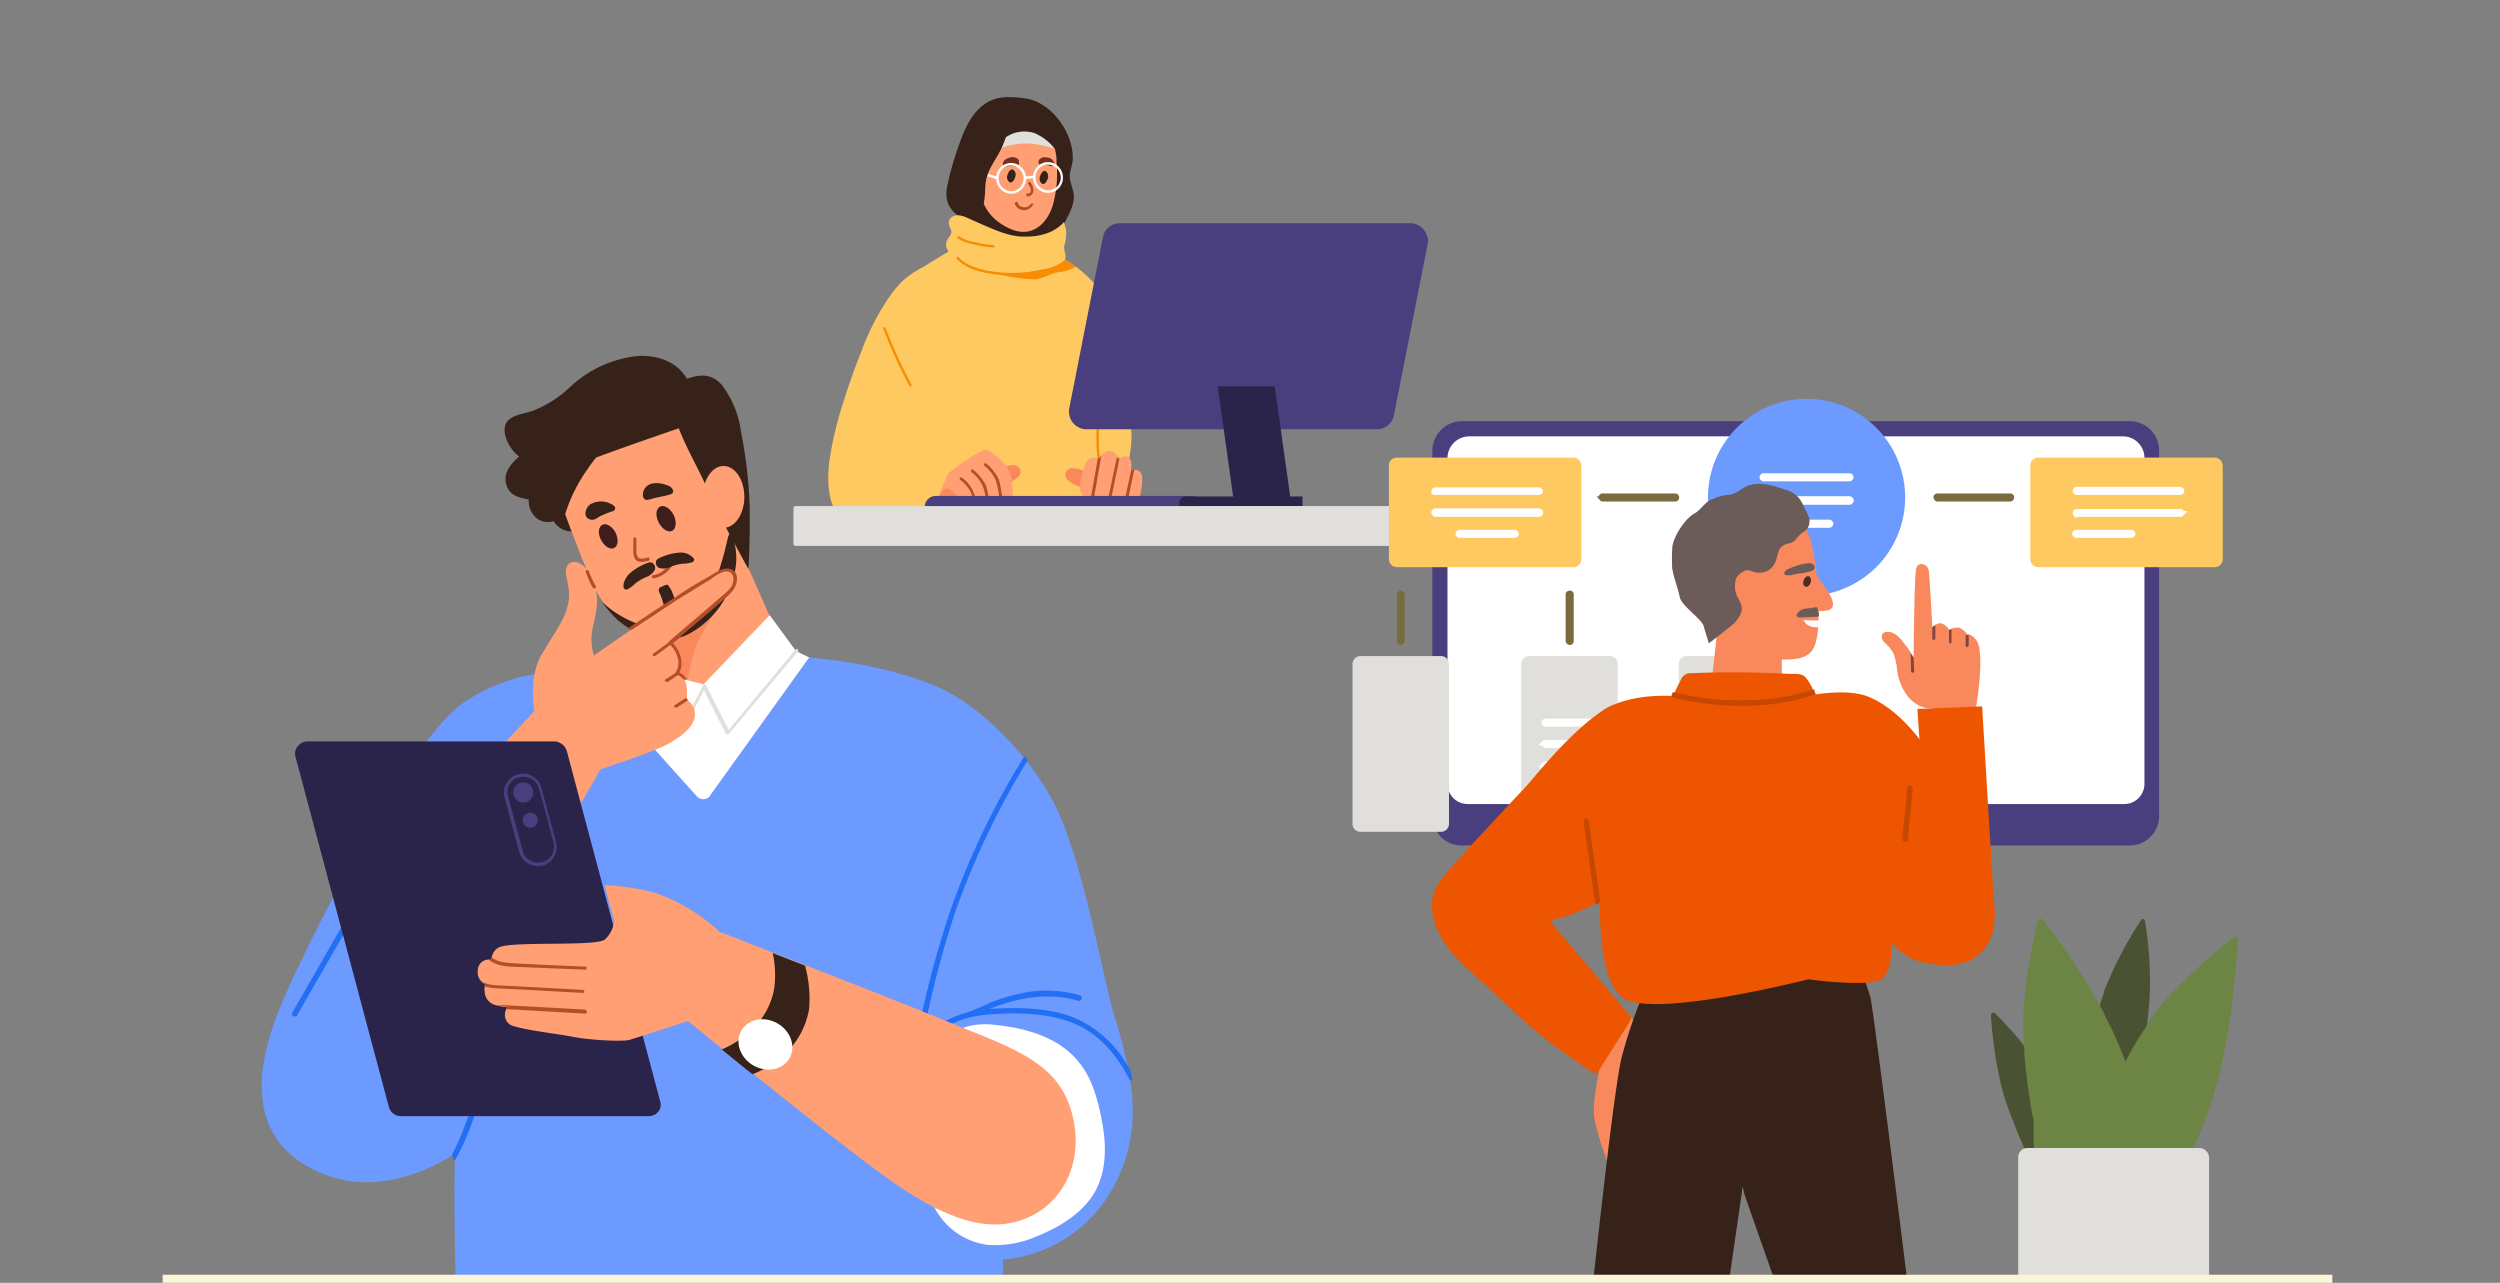 <svg id="Layer_1" data-name="Layer 1" xmlns="http://www.w3.org/2000/svg" viewBox="0 0 495 254"><rect x="0" y="0" width="495" height="254" fill="#808080" stroke="none"/><defs><style>.cls-1{fill:#ffc961}.cls-2{fill:#362219}.cls-3{fill:#ff9f73}.cls-4{fill:#e0dfdc}.cls-12,.cls-5{fill:#fff}.cls-6{fill:#f78d03}.cls-7{fill:#b54d28}.cls-8{fill:#733220}.cls-9{fill:#f9895d}.cls-10{fill:#4a3f7e}.cls-11{fill:#2b244a}.cls-12{stroke:#fff}.cls-13{fill:#786b3d;stroke:#786b3d}.cls-14{fill:#6d9aff}.cls-15{fill:#ed5500}.cls-16{fill:#84453d}.cls-17{fill:#c64700;stroke:#c64700}.cls-17,.cls-20{stroke-linecap:round;stroke-width:.5px}.cls-18{fill:#495233}.cls-19{fill:#6c8444}.cls-20{fill:#226ef4;stroke:#226ef4;stroke-linejoin:round}.cls-21{fill:#401d1d}.cls-23{fill:#6b5c59}</style></defs><path class="cls-1" d="M224.36 105.67a7.5 7.5 0 0 0 .1-2c-.21-2.16-1.18-4.17-1.4-6.35-.45-4.46 1.59-8.66.8-13.1-.42-2.39-1.29-4.67-1.66-7.07-.41-2.69-.09-5.41-.21-8.12a19.16 19.16 0 0 0-5.12-12.51c-.21-.23-.54.06-.37.32s.37.55.55.83c-.13 0-.28 0-.27.21v1.34c-.5 4.47-1.74 8.79-2.66 13.18a42.7 42.7 0 0 0-.79 13.29c.47 4.63 1.43 9.24 1.32 13.91a47.83 47.83 0 0 1-.63 6.08h10.3Z"/><path class="cls-1" d="m218.61 104.67.21-17.78.21-18a50.51 50.51 0 0 0-.1-7.78 10.74 10.74 0 0 0-3.25-6 17.8 17.8 0 0 0-1.36-1.26c-.25-.22-.51-.43-.77-.63l-.57-.42a20.75 20.75 0 0 0-2-1.29 22.76 22.76 0 0 0-9.61-2.74c-3.15-.2-6.31-.22-9.45-.33-.19 0-.44 0-.72-.06.06-.18-.1-.43-.32-.31l-.41.24a2.43 2.43 0 0 0-1.79.33.75.75 0 0 0-.23.81c-1.63.95-3.24 1.91-4.84 2.91-1.94 1.22-4.28 2.42-5.61 4.34s-1.74 4.6-2.24 6.86a75.8 75.8 0 0 0-1.37 8.6 77.29 77.29 0 0 0-.34 8.47 55.24 55.24 0 0 1-.09 8.82c-.39 2.73-1.41 5.26-1.42 8.05a15.8 15.8 0 0 1-.31 4.23 18.17 18.17 0 0 1-1.23 2.97c-.08.17-.16.33-.23.5s-.14.31-.21.47h48c.03-.33.05-.67.05-1Z"/><path class="cls-2" d="M211.87 35.56c-.27-1.37.48-2.65.53-4 .21-5.06-4-11.07-9-12a19 19 0 0 0-4.19-.32c-5.33.16-7.76 4.86-9.3 9.36a62.31 62.31 0 0 0-2.38 8.32c-.83 4.35 2.06 5.93 4.73 7.24 1.56.77 1.15 1.7 2.81 2.2a30.23 30.23 0 0 0 11 1.16.27.27 0 0 0 .34.37 10 10 0 0 0 5-5 10.38 10.38 0 0 0 1.2-3.4c.1-1.55-.47-2.55-.74-3.93Z"/><path class="cls-3" d="M209.19 32.2V31.38l-.06-.5c-.07-.49-.15-1-.25-1.45a16.13 16.13 0 0 0-.86-2.79c0-.15-.12-.29-.18-.43-1.63-3.6-6.05-4.1-9.11-2a12.39 12.39 0 0 0-5 10.2c0 4.48 1.1 8.58 6.32 10.91 4 1.78 7.14-.7 8.38-4.59a23 23 0 0 0 .76-8.53Z"/><path class="cls-4" d="M208.81 29.43a23.82 23.82 0 0 0-4.27-.94 13.87 13.87 0 0 0-6.57.92 30.7 30.7 0 0 1 .1-3.28c.12-.48 1.16-.77 2.31-1.15a9.26 9.26 0 0 1 3.38-.55c.9.07 3.18 1.57 4.19 2.21a16.13 16.13 0 0 1 .86 2.79Z"/><path class="cls-5" transform="rotate(-71.31 196.492 34.949)" d="M196.24 34.02h.49v1.88h-.49z"/><path class="cls-2" d="m209.66 29.61-.14-.18a.31.31 0 0 0 0-.17c-.48-2.57-.77-6.91-3.89-7.57a13.65 13.65 0 0 0-5.55.09c-1.55.32-3.56.83-4.66 2A18.15 18.15 0 0 0 193 28.1a30.89 30.89 0 0 0-2.3 6 6.78 6.78 0 0 0 2.91 7.31 2.82 2.82 0 0 0-.25.87c-.16 1.51 1.5 3.08 2.32 4.16.19.26.58-.07.38-.33a17.9 17.9 0 0 1-1.76-2.41 1.41 1.41 0 0 1-.28-1 1.16 1.16 0 0 1 .13-1.14.13.13 0 0 0 .06-.07c.05-.06.08-.11.13-.16a4.83 4.83 0 0 0 .35-.81c.51-1.65.22-3.48.62-5.16.46-1.94 1.65-3.46 2.56-5.18a20.24 20.24 0 0 0 1.29-3 6.46 6.46 0 0 1 5.63-.84 10.2 10.2 0 0 1 4.46 3.66c.22.2.61-.13.41-.39Z"/><path class="cls-1" d="M210.75 48.55a8.3 8.3 0 0 0 .35-2.85 7.84 7.84 0 0 0-.25-1.09 3.77 3.77 0 0 1-.19-.64c-2 2.24-4.95 2.93-7.89 2.88-2.75 0-5.27-1.11-7.77-2.18-1.08-.46-2.13-.93-3.2-1.42s-2.25-.94-3.28-.31a1.33 1.33 0 0 0-.65 1.36 5.66 5.66 0 0 0 .4 1.18c.33.88-.32 1.34-.7 2-.88 1.6.66 3.08 2 3.72A32.18 32.18 0 0 0 205 54.11c2-.11 4.85-.55 5.79-2.59.56-1.11-.33-1.9-.04-2.97ZM189 86.54c-.51-1.61-1.84-2.22-2.95-3.34a10.06 10.06 0 0 1-2.36-5 65.87 65.87 0 0 1-1.3-13.58c0-2.1.16-4.19.18-6.28 0-1.46-.15-5.26-.15-5.26a18.76 18.76 0 0 0-4 2.83 26.54 26.54 0 0 0-3.19 4.18 50 50 0 0 0-4.45 8.83.41.41 0 0 0 0 .11q-2.12 5.2-3.79 10.59A69.13 69.13 0 0 0 164.26 91c-.45 3.39-.49 7.39 1.26 10.45a5.62 5.62 0 0 0 6.58 2.9c1.61-.5 3-1.54 4.65-2 1.79-.5 3.67-.26 5.49-.57a8.69 8.69 0 0 0 6.25-5.07 15.09 15.09 0 0 0 .51-10.17Z"/><path class="cls-6" d="M207.93 53.05a28.85 28.85 0 0 1-9.89.88c-2.7-.23-6.33-.92-8.24-3-.21-.23-.58.09-.37.32 1.94 2.13 5.4 2.84 8.15 3.14 3.14.34 7.09.35 10.06-.7.3-.11.59-.69.29-.64ZM196.72 48.52a16.76 16.76 0 0 1-3.44-.54 8.08 8.08 0 0 1-3.36-1.17.24.24 0 0 0-.28.4 7 7 0 0 0 2.83 1.1 21.51 21.51 0 0 0 4.21.69c.32 0 .32-.48.04-.48ZM180.5 76.19a97.23 97.23 0 0 1-5.16-11.28c-.11-.29-.55-.08-.43.22a99.66 99.66 0 0 0 5.15 11.28c.15.27.59.06.44-.22Z"/><path class="cls-6" d="M213 52.84a8.46 8.46 0 0 1-3 1c-2 .21-3.83 1.5-5 1.48a34.66 34.66 0 0 1-6.91-.92 24 24 0 0 1 3.16 0c.27.15 2.46-.63 5.11-1a10.06 10.06 0 0 0 4.52-1.92h.09a20.75 20.75 0 0 1 2.03 1.36Z"/><path class="cls-2" d="M201 35.09c-.2.7-.7 1.2-1.1 1a1.24 1.24 0 0 1-.4-1.5c.2-.7.7-1.2 1.1-1a1.24 1.24 0 0 1 .4 1.5ZM207.44 35.39c-.2.7-.7 1.2-1.1 1a1.24 1.24 0 0 1-.4-1.5c.2-.7.7-1.2 1.1-1a1.24 1.24 0 0 1 .4 1.5Z"/><path class="cls-7" d="M204 36.09c-.2-.3-.6.1-.4.4a1.61 1.61 0 0 1 .4.7c.2.4.2 1.2-.5 1.1-.4 0-.4.6-.1.6a1.13 1.13 0 0 0 1.2-1.1 2.35 2.35 0 0 0-.6-1.7ZM204.07 40.44a1.53 1.53 0 0 1-2 .4 1 1 0 0 1-.5-.6.32.32 0 1 0-.6.2 1.93 1.93 0 0 0 2.6 1 2.36 2.36 0 0 0 .9-.8c.4-.3-.2-.5-.4-.2Z"/><path class="cls-8" d="M201.64 31.59a1.27 1.27 0 0 0-.6-.4 2 2 0 0 0-1.1 0 3.55 3.55 0 0 0-.9.4c-.4.3-.8 1.1-.1 1.3a.64.64 0 0 0 .6 0 1.27 1.27 0 0 1 .6-.1c.2 0 .5.1.7.1a.88.88 0 0 0 .7-.1.66.66 0 0 0 .2-.7.75.75 0 0 0-.1-.5ZM205.65 31.81a.88.88 0 0 0 .1.7 1.45 1.45 0 0 0 .7.2 1.7 1.7 0 0 1 .7-.1 1.42 1.42 0 0 1 .6.2 1.27 1.27 0 0 0 .6.1c.7-.1.4-.9 0-1.3a1.27 1.27 0 0 0-.9-.4 2 2 0 0 0-1.1 0 2.09 2.09 0 0 0-.6.4c0-.1 0 .1-.1.2Z"/><path class="cls-5" d="M200 38.35a3 3 0 0 1-1.57-.62 3.12 3.12 0 0 1-.6-4.26 2.9 2.9 0 0 1 4.14-.58 3.12 3.12 0 0 1 1.16 2 3 3 0 0 1-2.51 3.43 4.24 4.24 0 0 1-.62.03Zm.36-5.59a3.05 3.05 0 0 0-.52 0 2.42 2.42 0 0 0-1.62 1 2.64 2.64 0 0 0 .51 3.59 2.42 2.42 0 0 0 1.83.49 2.51 2.51 0 0 0 2.09-2.84 2.55 2.55 0 0 0-1-1.69 2.38 2.38 0 0 0-1.28-.55ZM207.31 38.18a2.8 2.8 0 0 1-1.57-.62 3.1 3.1 0 0 1-1.16-2 3 3 0 0 1 2.5-3.43 2.87 2.87 0 0 1 2.2.6 3 3 0 0 1 1.15 2 3 3 0 0 1-2.5 3.43 3.24 3.24 0 0 1-.62.02Zm.36-5.58a2.27 2.27 0 0 0-.52 0 2.52 2.52 0 0 0-2.09 2.88 2.59 2.59 0 0 0 1 1.69 2.43 2.43 0 0 0 1.83.5A2.52 2.52 0 0 0 210 34.8a2.55 2.55 0 0 0-1-1.69 2.4 2.4 0 0 0-1.33-.51Z"/><path class="cls-5" transform="rotate(-5.89 203.807 35.139)" d="M202.94 34.87h1.88v.49h-1.88z"/><path class="cls-6" d="M218 96.42c-.06 1.34-.32 2.66-.47 4a2.58 2.58 0 0 1 .48 0c.15-1.34.42-2.65.47-4a29.63 29.63 0 0 0-.58-4.68 34.31 34.31 0 0 1-.3-6.41c.13-2 1-3.73 1.55-5.59s1-3.87 1.45-5.82c.07-.3-.39-.47-.45-.16-.44 1.95-.87 3.9-1.46 5.82a28.61 28.61 0 0 0-1.53 5.27 30.5 30.5 0 0 0 .12 5.57c.11 2.01.72 4.01.72 6Z"/><path class="cls-9" d="M215.8 93.8c0-.2-1.4-.6-1.6-.7a4.48 4.48 0 0 0-2-.4 1.32 1.32 0 0 0-.7 2.4 5.44 5.44 0 0 0 1.8 1.1c3 1.2 2.5-2.4 2.5-2.4ZM197.2 93.1c0-.2 1.4-.6 1.6-.6a4.48 4.48 0 0 1 2-.4 1.32 1.32 0 0 1 .7 2.4 5.44 5.44 0 0 1-1.8 1.1c-3 1.1-2.5-2.5-2.5-2.5Z"/><path class="cls-3" d="M225.4 99.3a14.92 14.92 0 0 0-2.1-.2h-.5l-2.8-.2h-.5l-2.8-.2h-.9a2.18 2.18 0 0 1-2-2.2v-.2a16.3 16.3 0 0 1 1.3-4.8 1.64 1.64 0 0 1 2.2-.7c.1 0 .1.1.2.1s.2.1.3.2l.3-.9a1.86 1.86 0 0 1 1.5-.9 1.59 1.59 0 0 1 1.6 1.2 1.27 1.27 0 0 1 .1.6c.1-.2.3-.3.4-.4a2 2 0 0 1 1.5-.3c.8.3.9 1.5.8 2.3a1.7 1.7 0 0 1-.1.7c.2-.1.3-.2.5-.3a1.28 1.28 0 0 1 1.4.4c1 .8-.3 5.9-.4 5.8ZM194.9 89.1c1.3-.2 4.1 2.5 4.9 4.1s.7 5.3.7 5.3h-9.1l-5.8.3 2.08-5c-.1-.04 5.92-4.5 7.22-4.7Z"/><path class="cls-7" d="M198.2 99c-.1 0-.2-.1-.3-.2a22.87 22.87 0 0 0-.7-3.6 7.56 7.56 0 0 0-2.3-3 .3.3 0 0 1 0-.4.3.3 0 0 1 .4 0 9.61 9.61 0 0 1 2.5 3.2c.3 1.2.5 2.4.7 3.7.1.1 0 .3-.3.3ZM195.7 100.3c-.1 0-.3-.1-.3-.2a22.87 22.87 0 0 0-.7-3.6 7.56 7.56 0 0 0-2.3-3c-.1-.1-.2-.2-.1-.4s.2-.2.4-.1l.1.1a9.61 9.61 0 0 1 2.5 3.2c.3 1.2.5 2.4.7 3.7q0 .15-.3.3ZM193.4 101.7c-.1 0-.3-.1-.3-.2a22.87 22.87 0 0 0-.7-3.6 6.63 6.63 0 0 0-2.3-2.9.28.28 0 0 1 .4-.4 7 7 0 0 1 2.4 3.2c.3 1.2.5 2.4.7 3.7.1 0 0 .1-.2.2Z"/><path class="cls-9" d="M190.1 98.8s-1.8-2.1-2.6-2.1-1.9 2.1-1.9 2.1Z"/><path class="cls-7" d="m224.6 93-1.3 6.1-.1.4c0 .1-.1.2-.3.2h-.1c-.1 0-.2-.2-.2-.3l.1-.4 1.4-6.5a1.7 1.7 0 0 1-.1.7c.2-.1.4-.1.6-.2ZM221.7 90.5l-1.7 8.3-.1.3c0 .1-.1.2-.3.2-.1 0-.2-.2-.2-.3v-.2l1.8-8.5a1.27 1.27 0 0 1 .1.6ZM218.1 90l-1.5 8.6-.1.6c0 .1-.1.2-.3.2h-.1c-.1 0-.2-.2-.2-.3l.1-.6 1.4-7.9c.1.1.2.1.3.2a5.9 5.9 0 0 1 .4-.8Z"/><path class="cls-10" d="M185.2 98.2h50.5a2.05 2.05 0 0 1 2.1 2.1v1.1h-54.7v-1.1a2.18 2.18 0 0 1 2.1-2.1Z"/><path class="cls-11" d="M234.7 98.3h23.2v1.9h-24.4v-.7a1.29 1.29 0 0 1 1.2-1.2Z"/><path class="cls-10" d="m282.7 48.2-6.7 34a3.42 3.42 0 0 1-3.3 2.8h-57.6a3.29 3.29 0 0 1-1.9-.6 1.76 1.76 0 0 1-.5-.4 3.58 3.58 0 0 1-1-3.1l6.7-34a3.25 3.25 0 0 1 1-1.8c.1-.1.3-.2.4-.3a3.29 3.29 0 0 1 1.9-.6h57.6a3.45 3.45 0 0 1 2.9 1.7 1.69 1.69 0 0 1 .2.5 2.34 2.34 0 0 1 .3 1.8Z"/><path class="cls-11" d="M255.6 99.3h-11.3l-3.2-22.8h11.3l3.2 22.8z"/><path class="cls-4" d="M157.5 100.2h120.9v7.9H157.5a.43.43 0 0 1-.4-.4v-7.1a.43.43 0 0 1 .4-.4Z"/><path class="cls-10" d="M289.4 83.4h132.3a5.8 5.8 0 0 1 5.8 5.8v72.4a5.8 5.8 0 0 1-5.8 5.8H289.4a5.8 5.8 0 0 1-5.8-5.8V89.3a5.89 5.89 0 0 1 5.8-5.9Z"/><path class="cls-5" d="M290.9 86.4h129.4a4.27 4.27 0 0 1 4.3 4.3v64.5a4 4 0 0 1-4 4h-130a4 4 0 0 1-4-4V90.7a4.33 4.33 0 0 1 4.3-4.3Z"/><path class="cls-1" d="M438.5 90.6h-34.9a1.58 1.58 0 0 0-1.6 1.6v18.5a1.58 1.58 0 0 0 1.6 1.6h34.9a1.58 1.58 0 0 0 1.6-1.6V92.2a1.64 1.64 0 0 0-1.6-1.6Z"/><path class="cls-12" d="M411.2 97.5h20.5c.1 0 .1 0 .2-.1s.1-.1.1-.2 0-.1-.1-.2a.35.35 0 0 0-.2-.1h-20.5c-.1 0-.1 0-.2.1s-.1.1-.1.2 0 .1.1.2.1.1.2.1ZM411.2 101.8h20.5c.1 0 .1 0 .2-.1a.19.19 0 0 0 0-.3.35.35 0 0 0-.2-.1h-20.5c-.1 0-.1 0-.2.1a.3.3 0 0 0 0 .4c.1-.1.1 0 .2 0Z"/><path class="cls-12" d="M411.2 101.8h20.5c.1 0 .1 0 .2-.1a.19.19 0 0 0 0-.3.35.35 0 0 0-.2-.1h-20.5c-.1 0-.1 0-.2.1a.3.3 0 0 0 0 .4c.1-.1.1 0 .2 0ZM411.1 106H422c.1 0 .1 0 .2-.1a.35.35 0 0 0 .1-.2.32.32 0 0 0-.3-.3h-10.9c-.1 0-.1 0-.2.1s-.1.1-.1.2.2.3.3.3Z"/><path class="cls-4" d="M350 129.9h-16a1.58 1.58 0 0 0-1.6 1.6v35.8a1.58 1.58 0 0 0 1.6 1.6h16a1.58 1.58 0 0 0 1.6-1.6v-35.8a1.58 1.58 0 0 0-1.6-1.6Z"/><path class="cls-13" d="M383.6 98.8H398a.32.32 0 0 0 .3-.3.27.27 0 0 0-.3-.3h-14.4c-.1 0-.1 0-.2.1a.19.19 0 0 0 0 .3c.1.2.1.2.2.2ZM317.3 98.8h14.4c.1 0 .1 0 .2-.1a.3.3 0 0 0 0-.4.35.35 0 0 0-.2-.1h-14.4c-.1 0-.1 0-.2.1a.19.19 0 0 0 0 .3c.1.2.2.2.2.2ZM347.2 118.7l-5.4 8c-.2.3.3.5.4.3l5.4-8a.25.25 0 1 0-.4-.3Z"/><path class="cls-1" d="M311.5 90.6h-34.9a1.58 1.58 0 0 0-1.6 1.6v18.5a1.58 1.58 0 0 0 1.6 1.6h34.9a1.58 1.58 0 0 0 1.6-1.6V92.2a1.64 1.64 0 0 0-1.6-1.6Z"/><path class="cls-12" d="M284.2 97.5h20.5c.1 0 .2-.1.3-.2 0-.1 0-.1-.1-.2s-.1-.1-.2-.1h-20.5a.32.32 0 0 0-.3.3c0 .1 0 .1.1.2ZM284.2 101.8h20.5a.32.32 0 0 0 .3-.3.27.27 0 0 0-.3-.3h-20.5c-.1 0-.1 0-.2.1a.19.19 0 0 0 0 .3.22.22 0 0 0 .2.2Z"/><path class="cls-12" d="M284.2 101.8h20.5a.32.32 0 0 0 .3-.3.27.27 0 0 0-.3-.3h-20.5c-.1 0-.1 0-.2.1a.19.19 0 0 0 0 .3.22.22 0 0 0 .2.2ZM289 106h10.9c.1 0 .1 0 .2-.1a.35.35 0 0 0 .1-.2c0-.1 0-.1-.1-.2s-.1-.1-.2-.1H289c-.1 0-.1 0-.2.1s-.1.1-.1.2 0 .1.1.2.1.1.2.1Z"/><path class="cls-14" d="M371.5 112.3a19.52 19.52 0 1 0-27.6 0 19.56 19.56 0 0 0 27.6 0c-.1.1 0 .1 0 0Z"/><path class="cls-12" d="M349.2 94.8h17c.1 0 .1 0 .2-.1s.1-.1.1-.2a.32.32 0 0 0-.3-.3h-17c-.1 0-.1 0-.2.1s-.1.1-.1.2 0 .1.1.2.1.1.2.1ZM349.2 99.4h17c.1 0 .1 0 .2-.1s.1-.1.1-.2 0-.1-.1-.2-.1-.1-.2-.1h-17c-.1 0-.1 0-.2.1s-.1.1-.1.2a.27.27 0 0 0 .3.3Z"/><path class="cls-12" d="M349.2 99.4h17c.1 0 .1 0 .2-.1s.1-.1.1-.2 0-.1-.1-.2-.1-.1-.2-.1h-17c-.1 0-.1 0-.2.1s-.1.1-.1.2a.27.27 0 0 0 .3.3ZM353.1 104h9.1a.32.32 0 0 0 .3-.3c0-.1 0-.1-.1-.2s-.1-.1-.2-.1h-9.1c-.1 0-.1 0-.2.1s-.1.1-.1.2 0 .1.1.2a.31.31 0 0 0 .2.1Z"/><path class="cls-4" d="M318.7 129.9h-15.9a1.58 1.58 0 0 0-1.6 1.6v35.8a1.58 1.58 0 0 0 1.6 1.6h15.9a1.58 1.58 0 0 0 1.6-1.6v-35.8a1.58 1.58 0 0 0-1.6-1.6ZM285.3 129.9h-15.9a1.58 1.58 0 0 0-1.6 1.6v31.6a1.58 1.58 0 0 0 1.6 1.6h15.9a1.58 1.58 0 0 0 1.6-1.6v-31.6a1.58 1.58 0 0 0-1.6-1.6Z"/><path class="cls-13" d="M310.5 117.7v9.2a.32.32 0 0 0 .3.3.27.27 0 0 0 .3-.3v-9.2c0-.1 0-.1-.1-.2a.19.19 0 0 0-.3 0c-.2 0-.2.1-.2.2ZM277.1 117.7v9.2c0 .1.1.3.2.3s.1 0 .2-.1.1-.1.1-.2v-9.2c0-.1 0-.1-.1-.2a.19.19 0 0 0-.3 0 .35.35 0 0 0-.1.2Z"/><path class="cls-12" d="M306 143.4h9.5c.1 0 .1 0 .2-.1a.35.35 0 0 0 .1-.2.32.32 0 0 0-.3-.3H306a.32.32 0 0 0-.3.3c0 .1 0 .1.1.2s.1.1.2.1ZM306 147.6h9.5c.1 0 .1 0 .2-.1a.3.3 0 0 0 0-.4.35.35 0 0 0-.2-.1H306c-.1 0-.1 0-.2.1a.19.19 0 0 0 0 .3c.1.1.1.2.2.2ZM306 151.8h9.5c.1 0 .1 0 .2-.1a.19.19 0 0 0 0-.3.35.35 0 0 0-.2-.1H306c-.1 0-.1 0-.2.1a.19.19 0 0 0 0 .3c.1 0 .1.1.2.1Z"/><path class="cls-9" d="M317.6 207.9s-2.6 9.7-1.9 13.6 3.2 10.4 3.3 10l6.6-27-3.9-4.4-4.6 3.8Z"/><path class="cls-15" d="M313.6 143.74s-25.6 26.55-28.8 31.16c-2 3-2.75 9.48 6.26 17.4 10.43 9.16 11.66 11.92 25 20.46l6.82-10.76v-.69L305.4 180.6Z"/><path class="cls-2" d="M377.6 253.3h-26.3l-5.8-16.5-.5-1.9-.1 1.1-2.5 17.3h-26.9s3.9-36.5 5.5-43.6a93.49 93.49 0 0 1 5.1-14.6l8.2-1.9 23.1-5.3 11.6 5.5s.6 1.7 1.3 3.9c.6 2 7.3 56 7.3 56Z"/><path class="cls-9" d="M352.8 129.1v8.8h-14.2l1.3-11.9.4-3.1 7.5-.6 5 6.8z"/><path class="cls-15" d="m360.5 140.3-14.1 4.3-15.4-5.9a4.42 4.42 0 0 1 .3-.8v-.1c0-.1.1-.2.1-.3l.1-.2c.5-1.2 1.3-2.6 1.4-2.9a2.7 2.7 0 0 1 .7-.8 2.23 2.23 0 0 1 1.4-.3c6.3-.3 12.5-.2 18.8.1 1.2.1 2.7-.2 3.6.6a9.74 9.74 0 0 1 1.5 2.4l.2.4c0 .1.1.2.1.3l.1.3c0 .1.1.2.1.3.3.7.7 1.7 1.1 2.6Z"/><path class="cls-15" d="M332.1 137.9s-8.2 35.6-8.4 35.8a67.09 67.09 0 0 1-7.1 4.7l-.5.3a31 31 0 0 1-9.3 3.6c-5 .8-8.4-1.2-10.9-2.5-7.2-3.8-.57-15.87 2.93-19.87 1.2-1.4 10.47-13.83 18.17-19a8.64 8.64 0 0 1 1.6-1l.2-.1c6.2-2.83 13.3-1.93 13.3-1.93Z"/><path class="cls-15" d="M371.6 194.3c-3.9.9-12.9-.3-13.6-.4l-.7.2c-4.6 1.1-31.2 7.5-36.2 3.3-5.5-4.6-4.2-22.4-4.2-22.4l8.1-33.9 8.5-3.3 9.9 1.1 15.7 2.4 14.1 28.6.8 9.8c.4 4.9 1.7 13.6-2.4 14.6Z"/><path class="cls-9" d="m391.1 141-9.5-.8s-2.5-.1-4.4-3.1a11 11 0 0 1-1.6-4.7 14 14 0 0 0-.6-2.8 6.83 6.83 0 0 0-1.8-2.3c-.8-.8-1-2.2.6-2.2s2.7 1.6 3.6 2.8a7.3 7.3 0 0 1 .9 1.3c.3.5.6.9.6.9s.1-15.8.5-17.5c.3-1.5 2.3-1 2.5.4s.7 11.1.7 11.1h.1a2.18 2.18 0 0 0 .5-.4 2 2 0 0 1 1.1-.3 2.83 2.83 0 0 1 1.5 1.1l.1.2c.1-.1.3-.1.4-.2a3.21 3.21 0 0 1 1.7-.2 4.12 4.12 0 0 1 1.3 1 1.24 1.24 0 0 0 .2.3h.4a3.25 3.25 0 0 1 1.3 1c2.1 2.4-.1 14.4-.1 14.4Z"/><path class="cls-16" d="M386.4 124.6v2.5c0 .2-.1.3-.2.3s-.3-.1-.3-.2v-2.6l.1.2a.52.52 0 0 1 .4-.2ZM383.2 123.8v2.6a.32.32 0 0 1-.3.3.27.27 0 0 1-.3-.3v-2.2a2.09 2.09 0 0 1 .6-.4ZM389.8 125.8v2a.32.32 0 0 1-.3.3.27.27 0 0 1-.3-.3v-2.3a1.24 1.24 0 0 0 .2.3c.2-.1.3-.1.4 0ZM379 132.9a.27.27 0 0 1-.3.3.27.27 0 0 1-.3-.3l-.1-3.6c.3.5.6.9.6.9Z"/><path class="cls-17" d="m316.6 178.5-.5.3-2.3-16.2c0-.1.1-.3.2-.3h0c.1 0 .3.1.3.2Z"/><path class="cls-18" d="M425.7 194.8a61.07 61.07 0 0 1-.5 7.3v.4c-.1.4-.1.9-.2 1.3v.4c-.4 2.7-.7 4.8-.8 5.2v.1l-1.5 2.8-.2.4-.6.1-.8.1h-.2l-.6.1h-.7l-6.6.8c-.3 0-.5-.1-.5-.4v-.1c.4-1.9 1.5-8 3.4-14.7.2-.7.5-1.5.7-2.2v-.2l.3-.7v-.1l.1-.1a77.84 77.84 0 0 1 6.9-13.1.48.48 0 0 1 .6-.2c.1.1.2.2.2.3a74.4 74.4 0 0 1 1 12.5ZM411 226.3a.6.6 0 0 1-.1.4l-2.2 2.1-4.6 4.3c-.2.2-.5.2-.6 0l-.1-.1a144.26 144.26 0 0 1-5.9-13.9c-2.3-6.3-3.1-14.9-3.3-18.1 0-.2.2-.5.4-.5a.6.6 0 0 1 .4.1 83.14 83.14 0 0 1 8.2 9.6l.2.3.3.4.3.4a8.64 8.64 0 0 1 1 1.6c.2.3.3.5.5.8a87.83 87.83 0 0 1 5 9.1v.1Z"/><path class="cls-19" d="M442.4 185.5a.38.38 0 0 1 .6.1.37.37 0 0 1 .1.3c-.2 4-1.2 19-4.7 30.6-3.9 12.8-9.3 20.6-9.9 21.4l-.1.1-1.7 6.2a.49.49 0 0 1-.6.3l-4.8-1.4q-.15 0-.3-.3c-.5-1-2.9-6.2-3.4-6.8a5.46 5.46 0 0 1-.1-1.8c0-4.9 1-18.5 1.1-19.7v-.2l.8-1.6c.3-.7.8-1.5 1.3-2.4l.5-.8.4-.7v-.1l.8-1.4c.7-1.2 1.5-2.5 2.4-3.8l.1-.2.5-.8a39.07 39.07 0 0 1 3-4.1 113.53 113.53 0 0 1 14-12.9Z"/><path class="cls-19" d="m427.92 241.39-4.9 1.9a.3.3 0 0 1-.4 0c-1.1-.5-6.4-3.3-7.2-3.5-.6-.1-8-1-11.6-6.4-1.6-2.4-1-11.5-1.2-11.9 0-.1-.1-.1-.1-.2-.8-4.1-1.3-8.3-1.7-12.5v-.7c0-.4-.1-.8-.1-1.2v-.3c-.1-1.5-.1-3.1-.1-4.7.1-7.8 2.2-16.8 2.9-19.6a.55.55 0 0 1 .6-.4c.1 0 .2.1.3.2a121.66 121.66 0 0 1 12.2 18.6l.1.3.9 1.8a9.29 9.29 0 0 1 .5 1c.7 1.4 1.3 2.9 1.9 4.3l.5 1.3c.7 1.8 1.2 3.6 1.7 5.3.1.4.2.7.3 1 .2.6.3 1.3.5 1.9a85.4 85.4 0 0 1 2.6 16.7v.2l2.6 6.2a.49.49 0 0 1-.1.7Z"/><path class="cls-4" d="M401.5 227.3h33.9a2 2 0 0 1 2 1.9v24h-37.8v-24a1.84 1.84 0 0 1 1.9-1.9Z"/><path class="cls-2" d="M109.3 102.5a4.17 4.17 0 0 0 4.4 2.7c3.9-.5 3.7-7.9 3.7-7.9l-6.6.3Z"/><path class="cls-3" d="M155.7 129.5s-13.8 11.9-14.5 11.9-6.9-2.1-6.9-2.1L133 132l-1.6-8-.2-1.2 7.7-18.1 5.7-.4Z"/><path class="cls-9" d="M143.7 117.8s-4.9 7.5-6 10.4a50.37 50.37 0 0 0-1.7 7.7l-.8-1.8-1.1-.8.7-2.3c-.2-.5-.4-.9-.6-1.4a16.44 16.44 0 0 0-1.4-2.2Z"/><path class="cls-5" d="m133.4 134 5.9 1.5 13.1-13.7 5.2 7.1 8.8 4.3-10.7 22.9-8.5 10.2-8.2.4-10-8.6-2.1-11 6.5-13.1z"/><path class="cls-4" d="M144 145.4c-.1 0-.2-.1-.3-.2-2.8-5.4-3.9-7.7-4.3-8.6l-2.8 5.5a.25.25 0 0 1-.4.1c-.1-.1-.2-.3-.1-.4l3.1-6.1a.52.52 0 0 1 .4-.2c.1 0 .2.2.3.3.1.4 2.6 5.2 4.4 8.7l13.2-15.9a.45.45 0 0 1 .5 0 .3.3 0 0 1 0 .4l-13.6 16.2c-.2.2-.3.3-.4.2Z"/><path class="cls-14" d="M219.9 236a27.5 27.5 0 0 1-21.3 13.4v4.3H90.2s-.4-19.6-.1-24.4a2.77 2.77 0 0 1 .1-.9c.1-.1-.1 0-.5.3-2.7 1.6-16.1 10-29.4 1.9-15-9.2-6.2-28.3-2.8-35.8s22.9-47.8 34.3-55.7a36.7 36.7 0 0 1 24.1-6l22.1 24.6a1.72 1.72 0 0 0 2.4.1c.1-.1.2-.2.2-.3l19.6-27.3s13.8.9 25.2 5.7c5.3 2.2 11.8 7.4 17.3 14.1a2.18 2.18 0 0 0 .4.5 56 56 0 0 1 5.1 7.6c5.9 10.6 9.8 33.9 12.5 43.3a93.42 93.42 0 0 1 2.7 10.4l.3 1.8c1.2 7 .8 14.6-3.8 22.4Z"/><path class="cls-20" d="M58.4 201h-.2a.25.25 0 0 1-.1-.4h0l10.3-17.9a.25.25 0 0 1 .4-.1h0a.25.25 0 0 1 .1.4h0l-10.3 17.9c.1.1-.1.1-.2.1ZM90.2 228.5c.1-.1-.1 0-.5.3a56.31 56.31 0 0 0 4.3-11.2l.6.1a49.12 49.12 0 0 1-4.6 11.7c.1-.3.1-.6.2-.9ZM203.2 150.5a158.72 158.72 0 0 0-14.3 30 193 193 0 0 0-5.4 19.8c-.4 1.6-.8 3.2-1.1 4.8 0 .1-.2.2-.3.3h-.1c-.2 0-.3-.2-.2-.4.4-1.6.8-3.2 1.1-4.8a193.5 193.5 0 0 1 5.5-19.8 153.4 153.4 0 0 1 14.5-30.3c0 .1.2.3.3.4ZM223.9 213.7c-2.7-5.3-6.7-9.9-12.5-11.8-4.9-1.6-10.3-1.7-15.4-1.3-5.7.4-10.7 2.5-14 7.3-.1.2-.3.2-.5.1l-.1-.1c-.1-.2.2-.4.2-.5a4.86 4.86 0 0 1 1.1-1.4 17.94 17.94 0 0 1 2.5-2.3 19.07 19.07 0 0 1 6.1-2.9 44 44 0 0 0 5-2.1 36.18 36.18 0 0 1 5.6-1.7 23.6 23.6 0 0 1 11.8.3c.2 0 .3.2.2.4s-.2.3-.4.2c-6.5-1.9-13.2-.4-19.2 2.3.6-.1 1.3-.1 1.9-.2 5.4-.3 11.2-.3 16.3 1.7a22.11 22.11 0 0 1 10.8 9.9c.1.1.2.3.3.4.1.5.2 1.1.3 1.7Z"/><path class="cls-5" d="M188.4 205.3a6.1 6.1 0 0 1 3.3-2.1 13.94 13.94 0 0 1 5-.3c6.3.6 12.9 2.4 16.9 7.4 2.5 3 3.6 6.9 4.4 10.7 1 4.8 1.3 10-.9 14.4s-6.9 7.4-11.6 9.3a20.63 20.63 0 0 1-9.8 1.8 13.82 13.82 0 0 1-11.9-10.9c-.6-3.2 0-6.4.6-9.6.8-4.5 1.6-8.9 2.4-13.4.3-2.2.6-4.4 1.1-6.5a2.51 2.51 0 0 1 .5-.8Z"/><path class="cls-3" d="M145 100.9c-1.4-3.3-4.1-11.7-4.1-11.7l-1-1.1a7.77 7.77 0 0 1-1.6-.2c-1.7-.3-.5-4-2-4.7-1.1-.6-5.1-1.6-6.5-1.1a8 8 0 0 0-2.1 1.5 16.82 16.82 0 0 1-8 3.4c-1.8.3-3.3 3.7-5 4.3a.52.52 0 0 0-.4.2l-3.9 6.2s4.9 13.7 7.3 18.6a20.27 20.27 0 0 0 6.8 8c.2.1.4.3.6.4a.77.77 0 0 1 .3.2 12.35 12.35 0 0 0 8.2 1.4h.2a17.08 17.08 0 0 1 5-4.3 10.91 10.91 0 0 1 4.1-3.3l.3-.5a18.71 18.71 0 0 0 1.3-4c0-.2.1-.4.1-.7s.1-.4.1-.7c.7-3.5 1.5-9 .3-11.9Z"/><path class="cls-21" d="M121.9 105.5c.6 1.3.5 2.6-.3 3s-1.9-.3-2.6-1.6-.5-2.6.3-3 2 .4 2.6 1.6ZM133.4 102c.6 1.3.5 2.7-.3 3.1s-2-.3-2.7-1.7-.5-2.7.3-3.1 2.1.4 2.7 1.7Z"/><path class="cls-7" d="M128.2 110.4a3 3 0 0 1-1.3.2c-.7 0-.8-.7-.9-1.2v-2.7a.3.3 0 0 0-.6 0v2.5a3.19 3.19 0 0 0 .3 1.4c.5.9 1.9.7 2.8.4.2-.2.1-.8-.3-.6ZM133 110.3a4.58 4.58 0 0 1-3.7 3.6c-.2 0-.3.2-.2.4s.2.3.4.2a5.36 5.36 0 0 0 4.2-4.1c-.1-.3-.7-.5-.7-.1Z"/><path class="cls-2" d="M132.6 96.3c-1.6-.8-4.5-1.2-5.2 1-.2.7-.2 1.6.7 1.7a8.33 8.33 0 0 0 1.5-.4c1-.2 2.1-.4 3.1-.7.3-.1.6-.3.6-.6a1.35 1.35 0 0 0-.7-1ZM116.89 102.87c.78.22 1.32-.32 1.88-.63a18.51 18.51 0 0 1 2.48-1 .55.55 0 0 0 .47-.34c.24-.34 0-.67-.38-.92a4.33 4.33 0 0 0-4.36-.18c-.98.54-1.74 2.61-.09 3.07Z"/><path class="cls-2" d="M148.4 99.3a92.59 92.59 0 0 0-1.7-13.9 19.24 19.24 0 0 0-3.8-9.2c-2-2.3-4.4-2.1-6.9-1.2-1.9-3.4-6-4.8-9.9-4.5a23.18 23.18 0 0 0-13.3 6.2 22.7 22.7 0 0 1-7.2 4.6c-1.5.6-4.5.8-5.4 2.5-.7 1.4 0 3.4.8 4.6a7 7 0 0 0 1.8 2c-1.9 1.6-3.5 3.7-2.3 6.2.7 1.5 2.2 1.9 3.7 2.2l.5.1a4.3 4.3 0 0 0 1.7 3.8 3.57 3.57 0 0 0 4.8-.6.31.31 0 0 1-.1.2.32.32 0 1 0 .6.2 31.18 31.18 0 0 1 4.7-9.7c.5-.8 1.1-1.5 1.6-2.2 5.4-2 10.9-3.9 16.4-5.8 1.8 4.7 4.5 8.9 6.3 13.6.8 2.1 7.5 14.3 7.5 14.3s.4-7.5.2-13.4Z"/><ellipse class="cls-3" cx="143.27" cy="98.38" rx="4.11" ry="6.12"/><path class="cls-3" d="M106.1 142.5s-1.9-7.8 1.2-13 4.8-7.2 5.3-10.6-1.5-5.8 0-7.2 4.3.6 5.3 4.7-.8 7.2-.8 10.1a12.52 12.52 0 0 0 1.1 5l-1.8 6.4Z"/><path class="cls-7" d="M118 116.1a16.39 16.39 0 0 1-1.4-3c-.1-.4-.8-.2-.6.2a17.3 17.3 0 0 0 1.4 3.1.33.33 0 0 0 .5 0c.1 0 .1-.1.1-.3Z"/><path class="cls-3" d="M107.3 139.2 87 160.9l12.3 6.4s1 5.2 1.8 5.2 5.3 1.1 5.6.8 12.8-22 12.8-22ZM203.7 241c-7.5 3.4-16.3.9-29.1-8.5-6.3-4.6-16.7-12.8-25.6-20-2.1-1.7-4.2-3.4-6.1-4.9-6.3-5.1-10.8-8.8-10.8-8.8l10.7-14.2 10.2 4 6.4 2.5c10.1 3.9 22.2 8.7 27.8 11 12.3 5.1 21.6 7.7 24.7 17.2s-.7 18.3-8.2 21.7Z"/><path class="cls-2" d="m159.4 191.2-6.4-2.5a20.62 20.62 0 0 1 .3 7 14.74 14.74 0 0 1-4.9 8.6 19.79 19.79 0 0 1-5.5 3.5c1.9 1.5 3.9 3.2 6.1 4.9a20.3 20.3 0 0 0 6.4-4 15.94 15.94 0 0 0 4.8-8.9 24.93 24.93 0 0 0-.8-8.6Z"/><ellipse class="cls-5" cx="151.56" cy="206.8" rx="4.8" ry="5.5" transform="rotate(-60 151.553 206.803)"/><path style="fill:#fdf5d7" d="M32.2 252.4h429.6v1.6H32.2z"/><path class="cls-2" d="M129.34 111.59a.85.85 0 0 0-.92-.19 11.13 11.13 0 0 0-3.82 2.2c-.65.7-1.37 1.85-1.09 2.81a.54.54 0 0 0 .69.29 5.75 5.75 0 0 0 1.55-1.14 8.9 8.9 0 0 1 2.35-1.36 3 3 0 0 0 1.58-1.44 1.15 1.15 0 0 0-.34-1.17ZM129.86 111.37a.85.85 0 0 1 .51-.78 11 11 0 0 1 4.26-1.18 3.31 3.31 0 0 1 2.76 1.2.53.53 0 0 1-.28.69 5.57 5.57 0 0 1-1.9.31 8.57 8.57 0 0 0-2.62.71 3.07 3.07 0 0 1-2.13.11 1.16 1.16 0 0 1-.6-1.06Z"/><path class="cls-2" d="M144.92 105.92c-.19-.45-.52-.49-.8.53a66.36 66.36 0 0 1-2 7.24c-2.28 5.12-6.26 8.16-7 8.09s-1.73-4.15-2.25-5c-.79-1.28-.53-1.17-2-.55a.63.63 0 0 0-.4.82.47.47 0 0 0 .07.25c.78 1.49 1.69 5.43 1.33 6s-3.38 1-6.17 0a20.44 20.44 0 0 1-6.55-4.19 26 26 0 0 0 3.07 3.59c4.42 3.71 9.74 5.32 14.51 2.63a17.93 17.93 0 0 0 9-13.6 12.76 12.76 0 0 0-.81-5.81Z"/><path class="cls-3" d="M143.7 117.8c-3.6 3.2-10.9 9.4-10.9 9.4a14.92 14.92 0 0 1 1.8 3 4.19 4.19 0 0 1-.4 3.1 3.33 3.33 0 0 1 1.7 2.3 11.11 11.11 0 0 1 .1 2.6.44.44 0 0 1-.1.3c.1.1.2.1.3.2a3.37 3.37 0 0 1 1.4 2.8c0 2.1-2.3 4.2-5.7 6s-16.3 5.9-16.3 5.9l-9-5-.6-5.9 10.7-12.1s24.5-17.1 26.5-17.4 4.2 1.7.5 4.8Z"/><path class="cls-7" d="M145.3 113c-.2-.1-.4-.3-.6-.3-1.3-.5-2.8.5-3.9 1.2a5.74 5.74 0 0 1-.7.4c-1.7 1-3.5 2-5.4 3.3-2.5 1.6-5.1 3.3-7.5 4.9l-2.7 1.8c.2.1.4.3.6.4l2.4-1.6c2.5-1.6 5-3.3 7.5-4.9 2-1.2 3.7-2.3 5.4-3.3a3 3 0 0 0 .7-.5c1-.7 2.4-1.6 3.4-1.1.1 0 .2.1.3.2a1.5 1.5 0 0 1 .4 1.1c.1 1.5-1.1 2.4-2.2 3.4l-.4.3c-1.2 1.1-6.9 5.9-9.2 7.9l-.9.8a.37.37 0 0 0-.1.3c0 .1 0 .2.1.2a5.75 5.75 0 0 1 1.7 2.8 3.4 3.4 0 0 1-.4 2.8.19.19 0 0 0 0 .3.22.22 0 0 0 .2.2 2 2 0 0 1 .8.4 3.39 3.39 0 0 1 .6.6.64.64 0 0 1 .6 0 2.59 2.59 0 0 0-1.5-1.4 4.42 4.42 0 0 0 .3-3 6.38 6.38 0 0 0-1.6-2.9l1.7-1.4c2.2-1.9 5.7-4.8 7.4-6.3l.8-.7.3-.3c1.2-1 2.5-2.2 2.5-3.9a2 2 0 0 0-.6-1.7Z"/><path class="cls-7" d="M132 135c-.1 0-.2-.1-.3-.1a.25.25 0 0 1 .1-.4l2.2-1.4c.1-.1.3 0 .4.1a.25.25 0 0 1-.1.4l-2.2 1.5a.1.1 0 0 0-.1-.1ZM129.6 129.9a.37.37 0 0 1-.3-.1.25.25 0 0 1 .1-.4l4.5-3.3a.25.25 0 0 1 .4.1.25.25 0 0 1-.1.4l-4.5 3.3ZM136.3 138.6l-2.3 1.5h-.2c-.1 0-.2-.1-.3-.1s0-.3.1-.4l2.2-1.4c.1 0 .1-.1.2-.1a.44.44 0 0 1-.1.3c.2.1.3.1.4.2Z"/><path class="cls-11" d="M129.1 220.9a1.27 1.27 0 0 1-.6.1H79.4a2.46 2.46 0 0 1-2.4-1.8l-18.5-69.4a1.85 1.85 0 0 1 0-1.2 2.56 2.56 0 0 1 2.3-1.8h49a2.39 2.39 0 0 1 1.4.5c.2.1.3.3.5.4a4.05 4.05 0 0 1 .5.9l18.5 69.4a2.23 2.23 0 0 1-1.6 2.9Z"/><path class="cls-10" d="M106.5 171.5a4.14 4.14 0 0 1-1.9-.5 3.79 3.79 0 0 1-1.8-2.3l-2.9-10.8a3.77 3.77 0 0 1 7.3-1.9l2.9 10.8a3.8 3.8 0 0 1-2.7 4.6c-.3 0-.6.1-.9.1Zm-2.9-17.7a2.2 2.2 0 0 0-.8.1 3 3 0 0 0-2.2 3.8l2.9 10.8a2.85 2.85 0 0 0 1.5 1.9 3.32 3.32 0 0 0 2.4.3 2.85 2.85 0 0 0 1.9-1.5 3.32 3.32 0 0 0 .3-2.4l-2.9-10.8a3.34 3.34 0 0 0-3.1-2.2Z"/><circle class="cls-10" cx="103.6" cy="156.9" r="2"/><circle class="cls-10" cx="105" cy="162.4" r="1.5"/><path class="cls-3" d="m142.8 184.8-.3 15.3s-16.4 5.4-17.9 5.8-8.1 0-11.1-.6-8.7-1.2-11.7-2.1a2.26 2.26 0 0 1-1.8-2.6 1.85 1.85 0 0 1 .2-.7c.1-.2.1-.3.2-.5a5.66 5.66 0 0 1-1.8-.3 2.92 2.92 0 0 1-2.4-1.7 4.07 4.07 0 0 1-.2-2.2.52.52 0 0 1 .2-.4 2.07 2.07 0 0 1-1-.6 2.63 2.63 0 0 1-.6-2.1 2.14 2.14 0 0 1 2.2-2.1h.5a.9.9 0 0 1 .1-.5 2.56 2.56 0 0 1 1.9-2.1c3.9-1 18.9 0 20.5-1.4a5.92 5.92 0 0 0 1.8-3.6l-1.9-7.1a44.33 44.33 0 0 1 8.9 1.2c8 2.1 14.2 8.3 14.2 8.3Z"/><path class="cls-7" d="M116.1 191.4v.6s-10.2-.4-14.8-.6c-2.6-.1-3.9-.8-4.5-1.4h.4a.9.9 0 0 1 .1-.5c.5.5 1.7 1.1 4.1 1.2 4.4.3 14.7.7 14.7.7ZM115.7 196.3a.32.32 0 0 1-.3.3c-.1 0-12.3-.7-16.8-.9a12.59 12.59 0 0 1-2.7-.4.52.52 0 0 1 .2-.4 2.07 2.07 0 0 1-1-.6 8.53 8.53 0 0 0 3.5.8c4.5.2 16.7.9 16.8.9s.3.1.3.3ZM116.2 200.4a.27.27 0 0 1-.3.3l-15.7-.9c.1-.2.1-.3.2-.5a5.66 5.66 0 0 1-1.8-.3h.5c4.5.2 16.7.9 16.8.9.2.2.3.3.3.5Z"/><path class="cls-15" d="m394.92 180.78-8.02-9.58-7.2-17.8.4-6.2-.46-6.83 12.82-.51 2.46 40.92z"/><path class="cls-15" d="M392.1 188.7c-3.3 3.1-7.7 2.6-11.6 1.8a8.13 8.13 0 0 1-2.9-1.2l-.3-.2a16.38 16.38 0 0 1-2.5-2.1l-.1-.1a157.68 157.68 0 0 1-11.1-12l-7.8-34 1.4-3s8-1.8 12.6 0 10.2 6.7 15.2 16.3a117.54 117.54 0 0 1 7 14.8c.2.5.4 1 .6 1.6.3.8.5 1.6.8 2.4 1.8 5.1 2.8 11.8-1.3 15.7Z"/><path class="cls-17" d="M359.2 137.3a43.88 43.88 0 0 1-13.5 2.2h-.8a53 53 0 0 1-13.7-1.7c0-.1.1-.2.1-.3l.1-.2a53.21 53.21 0 0 0 14.3 1.6 43 43 0 0 0 13.3-2.1c0 .1.1.2.1.3ZM377.2 166.4h0a.27.27 0 0 1-.3-.3l1-10.1c0-.1.1-.3.3-.2h0a.27.27 0 0 1 .3.3l-1 10.1c0 .1-.2.3-.3.2Z"/><path class="cls-9" d="M361.81 116.91c-.62-.93-1.28-1.83-2-2.71l-.05-.06s-.31-2.62-.55-3.94c-.78-4.55-1.83-6.14-3-7.54-3.32-4-8.24-3.4-12.84-.73-5.53 3.2-7 8.87-6.79 14.73a68.07 68.07 0 0 1 1.34 6.74 2.36 2.36 0 0 1 1.09.31l.48.38a2.58 2.58 0 0 1 .7 1.69 1.76 1.76 0 0 1-.2.93 1.73 1.73 0 0 1-.29.51h.07a1.72 1.72 0 0 1 .61.67 1.68 1.68 0 0 1 .29.89 2 2 0 0 1 0 .69 3.79 3.79 0 0 0 .34.2c.12.07.25.12.37.18a21.85 21.85 0 0 0 3.28.82h.11c.65-.1 1.29-.22 1.94-.31a8.45 8.45 0 0 1 4.27.14 9.89 9.89 0 0 0 1.68.1c3-.06 5.93 0 6.85-3.35a15.42 15.42 0 0 0 .5-3.17c0-.44 0-.89.05-1.35s0-1.11 0-1.71a13.21 13.21 0 0 0 1.91-.19c1.91-.52.47-2.97-.16-3.92Z"/><path class="cls-23" d="M332.57 118.15c.29 1.8 4.44 4.41 4.79 5.91.15.64 1 3.32 1 3.32s2.76-2.12 5-3.95a9 9 0 0 0 1-1.32c.78-1.28.63-2.11-.07-3.42a4.87 4.87 0 0 1-.5-4.23 3.28 3.28 0 0 1 1.46-1.32c.68-.4 1-.23 1.72 0 .06 0 .1.06.15.08a3.88 3.88 0 0 0 1.37.17h.12a3.33 3.33 0 0 0 2.86-2c.68-1.49.34-3.09 2.33-3.69.82-.24 1.19-.23 1.75-.85a7.77 7.77 0 0 1 1.24-1.34 3.53 3.53 0 0 0 1-.76 2.76 2.76 0 0 0 .48-1.89 6.54 6.54 0 0 0-.95-2.16 7.78 7.78 0 0 0-1.18-2.15A5.18 5.18 0 0 0 353.7 97l-.29-.06c-2.27-.79-4.75-1.58-7.14-.83-1.4.44-2.32 1.65-3.79 1.84a10.78 10.78 0 0 0-2.91.66l-.5.24c-1.21.22-2.39 2.19-3.49 2.77-1.92 1-4.17 4.51-4.45 6.6a33.85 33.85 0 0 0-.05 4c-.01 1.18 1.32 4.78 1.49 5.93ZM353.39 113.75c.6.43 2-.07 2.62-.18a10.1 10.1 0 0 0 2.89-.59.75.75 0 0 0 .3-1c-.41-.68-1.39-.47-2-.36a15.58 15.58 0 0 0-3.23 1.08c-.19.11-.64.46-.69.77a.32.32 0 0 0 .11.28Z"/><path d="M357.91 114.09a.54.54 0 0 1 .41.12c.55.44.15 1.6-.37 1.9s-1-.24-.92-.77.37-1.17.88-1.25Z" style="fill:#4d2c23"/><path class="cls-5" d="M357.12 122.74s.44 1.54 2.66 1.46h.34c0-.44 0-.89.05-1.35h-.55a21.58 21.58 0 0 1-2.5-.11Z"/><path class="cls-23" d="M355.74 121.71a2.11 2.11 0 0 1 1.6-1.18c.49-.08 1-.08 1.46-.18a2.84 2.84 0 0 1 1-.1c.22.52.46 1.6.3 1.76s-.56.08-1.07.12c-.7.05-1.41.08-2.12.11-.37 0-.85.12-1.11-.2a.34.34 0 0 1-.06-.33Z"/></svg>